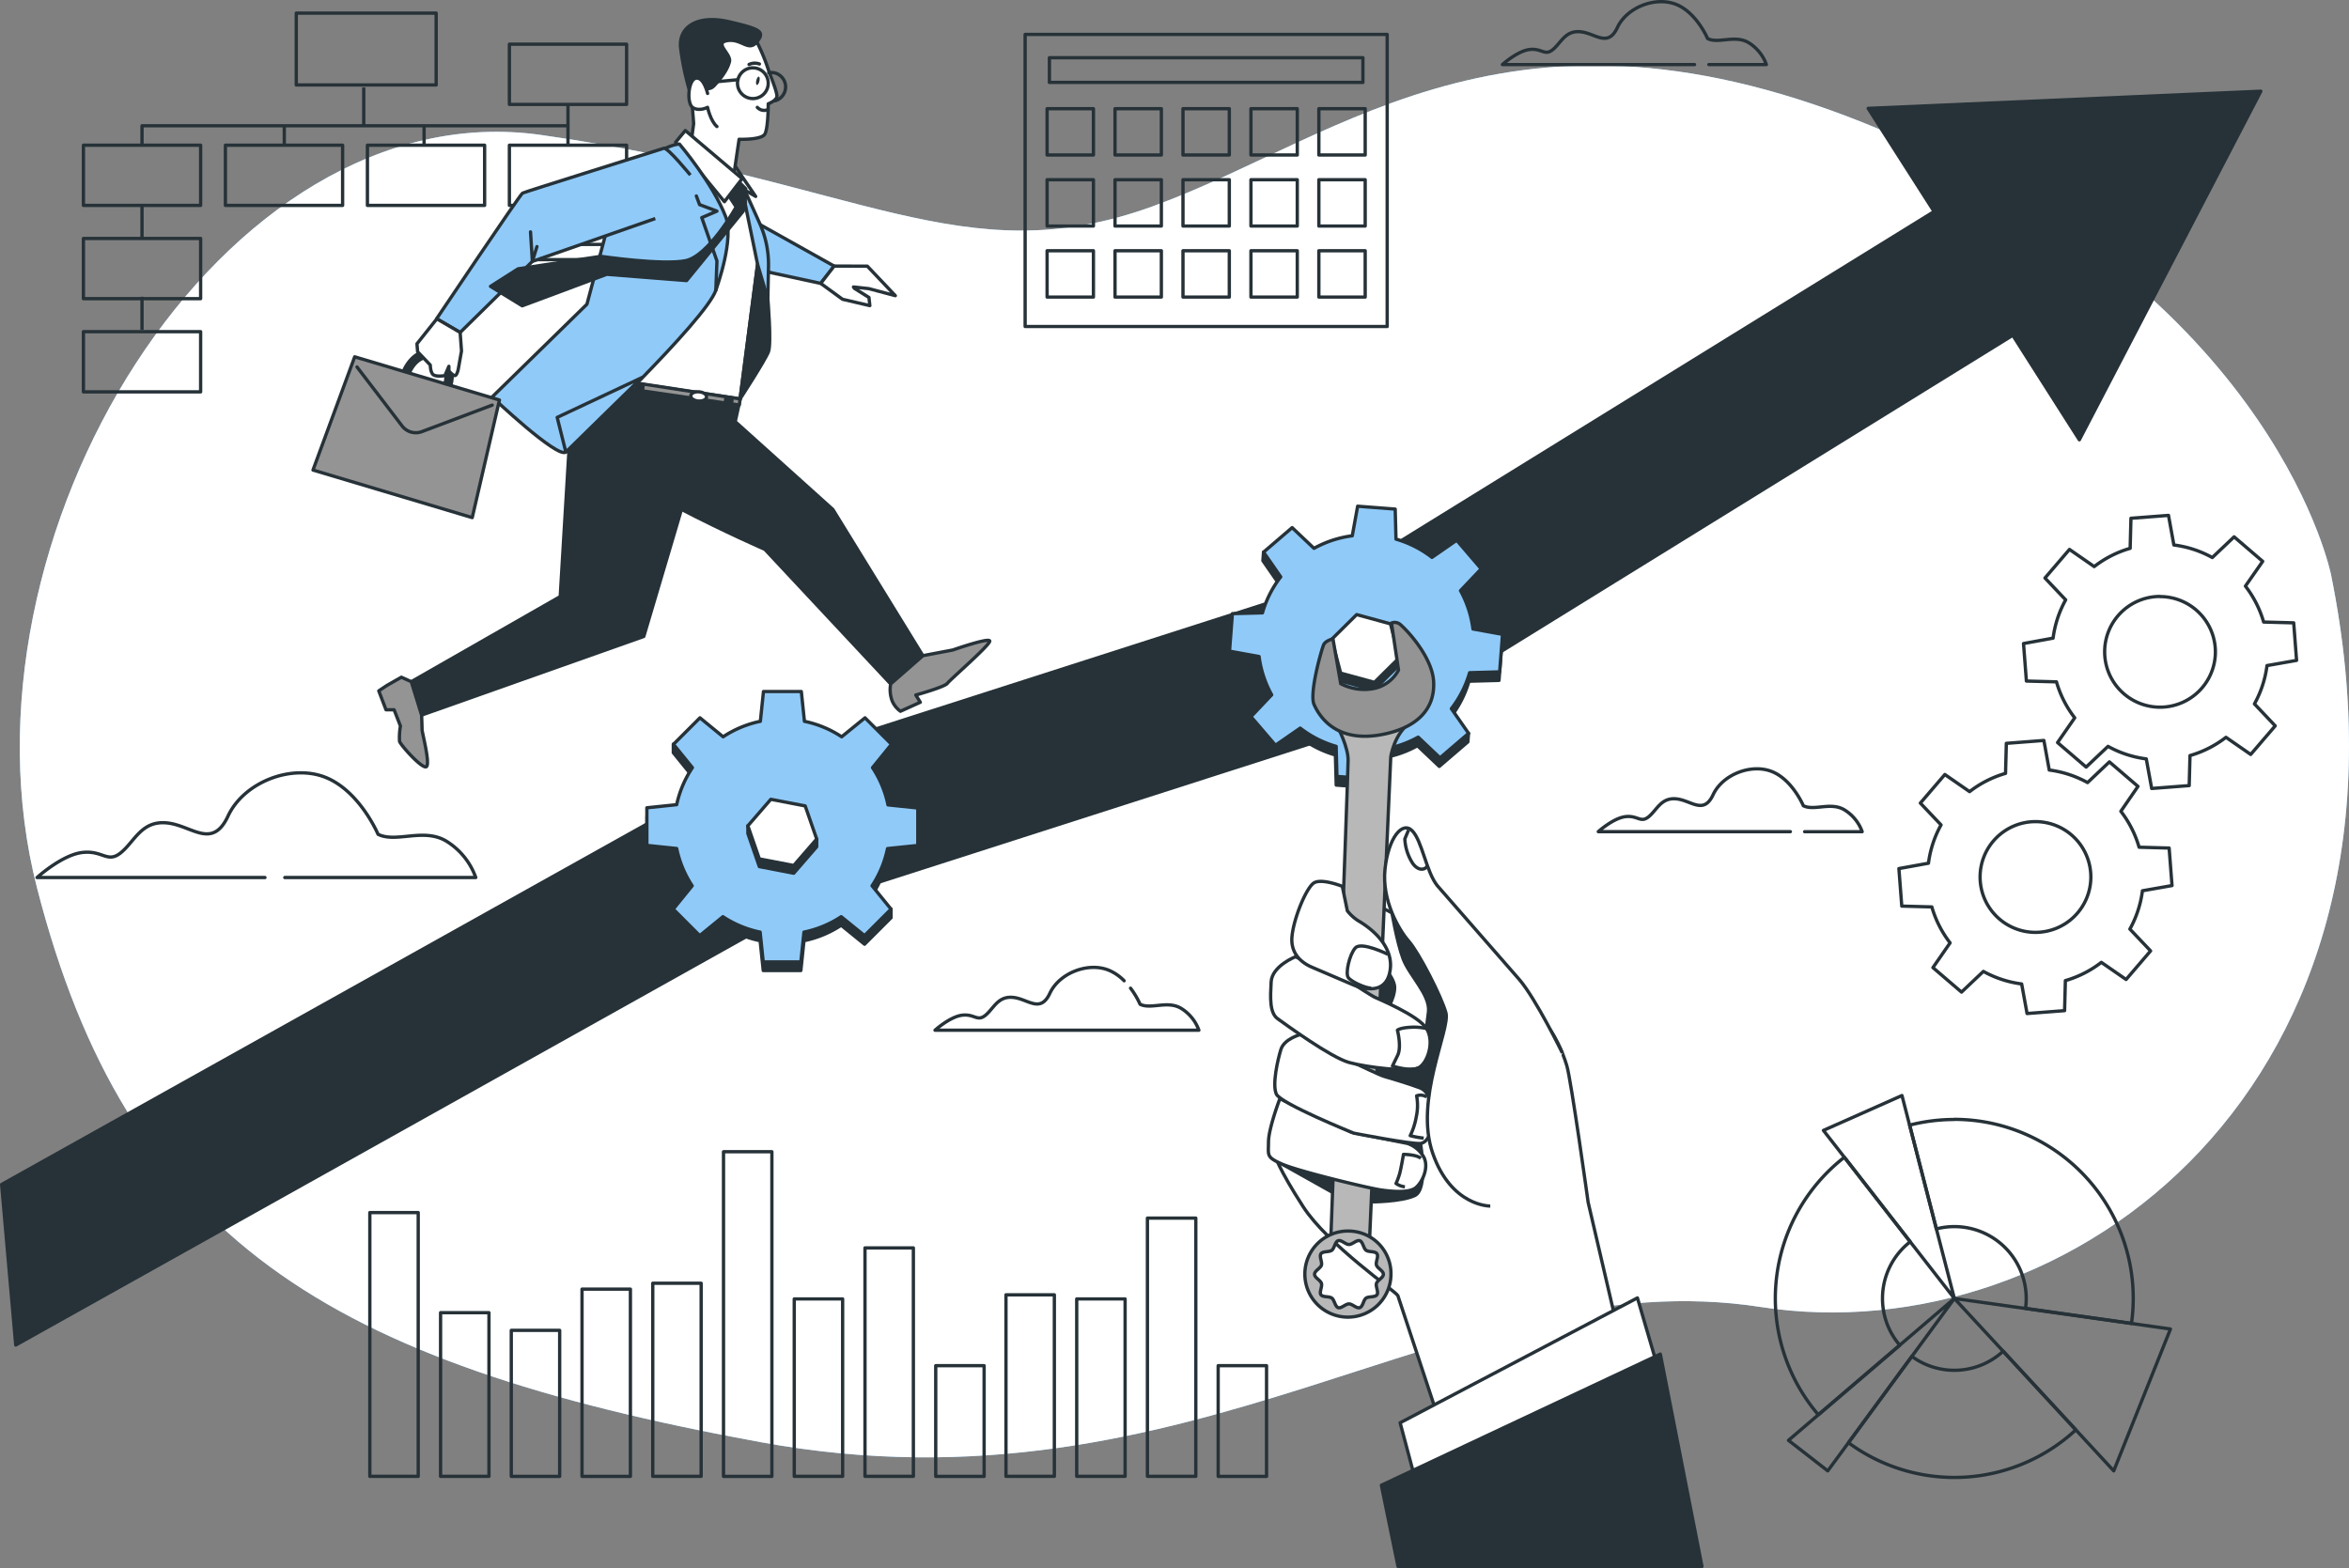 <svg xmlns="http://www.w3.org/2000/svg" xmlns:xlink="http://www.w3.org/1999/xlink" viewBox="0 0 709.28 473.53" xmlns:v="https://vecta.io/nano"><rect x="0" y="0" width="709.28" height="473.53" fill="#808080" stroke="none"/><style><![CDATA[.B{stroke:#263238}.C{stroke-linejoin:round}.D{fill:#fff}.E{fill:none}.F{fill:#263238}.G{stroke-linecap:round}.H{fill:#90caf9}.I{fill:#949494}]]></style><use xlink:href="#B" class="H"/><use xlink:href="#B" opacity=".7" class="D"/><g class="B C E"><path d="M646.91 269a32.38 32.38 0 0 1-3.79 11.57l6.25 6.59-7.4 8.63-7.47-5.17a32.4 32.4 0 0 1-10.86 5.51l-.24 9.07-11.33.87-1.63-8.93a32.33 32.33 0 0 1-11.56-3.79l-6.6 6.25-8.63-7.4 5.18-7.47a32.26 32.26 0 0 1-5.51-10.85l-9.08-.25-.87-11.33 8.93-1.62a32.33 32.33 0 0 1 3.8-11.57l-6.25-6.59 7.4-8.63 7.47 5.17a32.35 32.35 0 0 1 10.85-5.51l.24-9.07 11.34-.87 1.62 8.93a32.45 32.45 0 0 1 11.57 3.79l6.59-6.25 8.63 7.4-5.17 7.52a32.45 32.45 0 0 1 5.51 10.85l9.07.25.87 11.33zm-32.3-20.88a16.72 16.72 0 1 0 16.72 16.72 16.72 16.72 0 0 0-16.72-16.72zM684.52 201a32.45 32.45 0 0 1-3.79 11.57l6.27 6.63-7.4 8.63-7.47-5.17a32.4 32.4 0 0 1-10.86 5.51l-.24 9.07-11.33.87-1.63-8.93a32.33 32.33 0 0 1-11.56-3.79l-6.6 6.25-8.63-7.4 5.18-7.47a32.22 32.22 0 0 1-5.51-10.86l-9.08-.24-.87-11.33 8.93-1.63a32.35 32.35 0 0 1 3.8-11.56l-6.25-6.6 7.4-8.63 7.47 5.18a32.17 32.17 0 0 1 10.85-5.51l.24-9.08 11.34-.87 1.62 8.94a32.25 32.25 0 0 1 11.6 3.79l6.59-6.25 8.63 7.4L678 177a32.45 32.45 0 0 1 5.51 10.85l9.07.24.87 11.34zm-32.3-20.88a16.72 16.72 0 1 0 16.72 16.72 16.72 16.72 0 0 0-16.72-16.68z"/><path d="M86 265h57.66a21.23 21.23 0 0 0-8.92-11c-6.87-4.12-15.1.68-20.59-2.06 0 0-5.49-13-15.79-17.16s-24.71 1.37-29.51 11.67-11 2.74-18.54 2.05-9.6 5.5-13.72 8.93-5.49-.69-11.67 0S11.19 265 11.19 265H80m464.91-13.84h17.37a12.76 12.76 0 0 0-5.37-6.6c-4.13-2.48-9.08.41-12.39-1.24 0 0-3.3-7.85-9.49-10.32s-14.87.82-17.76 7-6.61 1.66-11.15 1.24-5.78 3.31-8.26 5.37-3.3-.41-7 0-8.26 4.54-8.26 4.54h58M516 19.5h17.36a12.82 12.82 0 0 0-5.36-6.61c-4.13-2.48-9.09.41-12.39-1.24 0 0-3.31-7.85-9.5-10.32s-14.86.82-17.75 7-6.65 1.67-11.19 1.26-5.78 3.3-8.26 5.36-3.3-.41-7 0-8.26 4.55-8.26 4.55h58M339.43 296.18a14.1 14.1 0 0 0-4.68-3.21c-6.19-2.48-14.86.82-17.75 7s-6.61 1.65-11.15 1.23-5.78 3.31-8.26 5.37-3.3-.41-7 0-8.26 4.54-8.26 4.54H362a12.81 12.81 0 0 0-5.36-6.6c-4.13-2.48-9.09.41-12.39-1.24a25.34 25.34 0 0 0-2.88-4.85" class="G"/></g><g class="F B C"><path d="M564.1,32.73,584,63.88,403.1,175.63,224.82,232.86a22.22,22.22,0,0,0-4.12,1.81L.5,357.69l4.26,48.48L240.52,274.36,419.22,217a22.49,22.49,0,0,0,4.88-2.25l183.66-113.5,20.1,31.56,54.8-105.26Z"/><path d="M443.55 205.72l9.07-.25.87-11.33-8.93-1.62a32.45 32.45 0 0 0-3.79-11.52l6.25-6.59.2-2.58-1.22 1.31-6.36-7.41-7.47 5.17a32.45 32.45 0 0 0-10.85-5.51l-.25-9.07-11.33-.87-1.62 8.93a32.32 32.32 0 0 0-11.57 3.79l-6.59-6.25-7.39 6.34-1.05-1.52-.19 2.58 5.17 7.47a32.4 32.4 0 0 0-5.5 10.86l-9.08.24-.92 11.33 8.93 1.63a32.14 32.14 0 0 0 3.79 11.56l-5 5.26-1.06-1.24-.2 2.58 7.4 8.63 7.47-5.18a32.26 32.26 0 0 0 10.89 5.54l.25 9.08 11.33.86 1.62-8.93a32.19 32.19 0 0 0 11.58-3.82l6.59 6.25 8.63-7.4.2-2.58-1.24 1.07-4.13-6a32.45 32.45 0 0 0 5.5-10.81z"/></g><path d="M452.82 202.9l.87-11.34-8.93-1.62a32.45 32.45 0 0 0-3.76-11.57l6.25-6.59-7.4-8.63-7.47 5.17a32.4 32.4 0 0 0-10.86-5.51l-.24-9.07-11.34-.87-1.62 8.93a32.33 32.33 0 0 0-11.56 3.79l-6.6-6.25-8.63 7.4 5.18 7.47a32.22 32.22 0 0 0-5.51 10.86l-9.08.24-.87 11.33 8.93 1.63a32.35 32.35 0 0 0 3.8 11.56l-6.25 6.6 7.4 8.63 7.47-5.18a32.17 32.17 0 0 0 10.85 5.51l.24 9.08 11.34.87 1.62-8.94a32.25 32.25 0 0 0 11.57-3.79l6.59 6.25 8.63-7.4-5.2-7.46a32.45 32.45 0 0 0 5.51-10.85z" class="B C H"/><path d="M402.12 193.04l-.18 2.33 2.69 10.23 10.2 2.78 7.52-7.44.18-2.32-20.41-5.58z" class="B C F"/><path d="M409.64 185.6l-7.52 7.44 2.69 10.23 10.2 2.79 7.52-7.44-2.69-10.23-10.2-2.79z" class="B C D"/><path d="M268.1 258.85l9-.94v-11.37l-9-.93a32.14 32.14 0 0 0-4.67-11.24l5.73-7.06v-2.58l-1.16 1.45-6.91-6.91-7.02 5.73a32.31 32.31 0 0 0-11.24-4.66l-.94-9h-11.36l-.94 9a32.31 32.31 0 0 0-11.24 4.66l-7-5.73-6.88 6.88-1.16-1.42v2.58l5.72 7.06a32.31 32.31 0 0 0-4.66 11.24l-9 .93v11.37l9 .94a32.39 32.39 0 0 0 4.63 11.24l-4.56 5.62-1.16-1.16v2.59l8 8 7-5.73a32.14 32.14 0 0 0 11.24 4.67l.94 9h11.36l.94-9a32.14 32.14 0 0 0 11.24-4.67l7.05 5.73 8-8v-2.59l-1.05 1.16-4.57-5.62a32.21 32.21 0 0 0 4.67-11.24z" class="B C F"/><path d="M277.13,255.32V244l-9-.94a32.14,32.14,0,0,0-4.67-11.24l5.73-7.05-8-8-7.05,5.73a32.14,32.14,0,0,0-11.24-4.67l-.94-9H230.53l-.94,9a32.14,32.14,0,0,0-11.24,4.67l-7-5.73-8,8,5.72,7.05A32.31,32.31,0,0,0,204.32,243l-9,.94v11.36l9,.94A32.31,32.31,0,0,0,209,267.5l-5.72,7.05,8,8,7-5.72a32.31,32.31,0,0,0,11.24,4.66l.94,9h11.36l.94-9a32.31,32.31,0,0,0,11.24-4.66l7.05,5.72,8-8-5.73-7.05a32.14,32.14,0,0,0,4.67-11.24Z" class="B C H"/><path d="M225.82 249.38v2.33l3.46 9.99 10.39 2 6.93-7.99v-2.33l-20.78-4z" class="B C F"/><path d="M232.75 241.38l-6.93 8 3.46 9.99 10.39 2 6.93-7.99-3.47-10-10.38-2z" class="B C D"/><g class="E B C"><path d="M309.54 10.4h109.32v88.2H309.54z"/><use xlink:href="#C"/><use xlink:href="#C" x="20.51"/><path d="M357.2 32.82h13.99v13.99H357.2z"/><use xlink:href="#C" x="61.55"/><use xlink:href="#C" x="82.06"/><use xlink:href="#C" y="21.45"/><use xlink:href="#C" x="20.51" y="21.45"/><path d="M357.2 54.27h13.99v13.99H357.2z"/><use xlink:href="#C" x="61.55" y="21.45"/><use xlink:href="#C" x="82.06" y="21.45"/><use xlink:href="#C" y="42.9"/><use xlink:href="#C" x="20.51" y="42.9"/><path d="M357.2 75.72h13.99v13.99H357.2z"/><use xlink:href="#C" x="61.55" y="42.9"/><use xlink:href="#C" x="82.06" y="42.9"/><path d="M316.87 17.43h94.66v7.46h-94.66zm287.98 390.62a21.72 21.72 0 0 1-27.57 1.56l-19.14 26.07a54 54 0 0 0 68.66-3.88zm-36.43-15.93a21.63 21.63 0 0 1 8.37-17.12l-19.88-25.52a54 54 0 0 0-7.86 77.76l24.59-21a21.55 21.55 0 0 1-5.22-14.12zm21.7-54.05a54.71 54.71 0 0 0-13.51 1.7l8.08 31.34a21.69 21.69 0 0 1 27.12 21 20.2 20.2 0 0 1-.21 3l32 4.53a54.06 54.06 0 0 0-53.52-61.61z"/><path d="M590.12 392.12L576.79 375l-19.88-25.52-6.33-8.11 23.72-10.54 2.3 8.94h.01l8.08 31.34 5.43 21.01z"/><path d="M590.12 392.12l-12.84 17.49-19.14 26.07-6.25 8.5-11.86-9.22 9.02-7.72 24.58-21.02 16.49-14.1z"/><path d="M655.37 401.34l-17.13 42.84-11.44-12.38-21.95-23.75-14.73-15.93 21.48 3.03 32.04 4.53 11.73 1.66zm-543.7-35.16h14.61v79.66h-14.61zm21.36 30.23h14.61v49.43h-14.61zm21.35 5.34h14.61v44.1h-14.61zm21.36-12.45h14.61v56.55h-14.61zm21.36-1.78h14.61v58.32H197.1zm21.36-39.71h14.61v98.04h-14.61zm21.36 44.45h14.61v53.58h-14.61zm21.36-15.41h14.61v68.99h-14.61zm21.36 35.57h14.61v33.43h-14.61zm21.21-21.4h14.61v54.82h-14.61zm21.36 1.24h14.61v53.58h-14.61zm21.35-24.41h14.61v77.99h-14.61zm21.36 44.57h14.61v33.43h-14.61zM161.05 69.21h20.69m-20.69 4.6h20.69m-20.69 4.6h20.69M42.88 44.02v-6.04h128.55M42.88 72.1v-10m0 37.51v-10M171.5 31.42v12.36m-43.45-5.38v5.73m-18.22-17.72v11.11m-23.99.88v5.73m3.62-40.17h42.24v21.7H89.46z"/><path d="M25.19 43.85h35.39v18.18H25.19zm0 28.16h35.39v18.18H25.19zm0 28.15h35.39v18.18H25.19zm42.87-56.31h35.39v18.18H68.06zm42.88 0h35.39v18.18h-35.39zm42.87 0h35.39v18.18h-35.39zm0-30.5h35.39v18.18h-35.39z"/></g><path d="M219.57 62.28l32.3 18.07-4.05 5.23-29.13-6.28.88-17.02z" class="B C H"/><path d="M257.98 87.08l-.28-.42 4.66.51 7.99 2.12-8.46-8.91-10.02-.03-4.05 5.23 6.59 4.8 8.24 1.92-.27-2.47-4.4-2.75z" class="B C D"/><path d="M225.72 84.06l.01 1.83" class="B C E G"/><g class="F B C"><path d="M172.24 128.73l-3.08 51.43-44.97 25.7 3.11 10.09 67.09-23.75 13.59-45.85-35.74-17.62z"/><path d="M175.72,113.37s-5.49,15.25-3.84,17.45c10.48,14,59.07,35.07,59.07,35.07l38,40.66,9.71-8.54-27.17-44.15L222,127.33l1.51-6.86Z"/></g><path d="M224.84,57.36l4.51,10a30.42,30.42,0,0,1,2.7,13.12l-.2,9.82-7.19,22.25,1-37.95Z" class="B C H"/><path d="M205.82 43.18l-18.6 19.66-11.5 50.53 47.75 7.1 5.28-40.64-3.77-18.36-.14-4.11 3.34 1.96-4.25-6.21-3.33-5.06-14.78-4.87z" class="B C D"/><path d="M176.42 115.47l46.8 6.85.25-1.85-45.91-7.05-1.14 2.05z" class="B C I"/><path d="M192.01 118.02l.35-2.21 1.87.35-.35 2.56m24.96 3.73l.35-2.21 1.86.35-.35 2.57" class="F G B C"/><path d="M213.34 119.91c-.06.77-1.18 1.31-2.5 1.2s-2.33-.83-2.26-1.6 1.18-1.3 2.5-1.19 2.33.82 2.26 1.59z" class="B C D"/><path d="M228.75,79.83l3.1,10.43s1.14,13.42.19,15.95-8.57,14.26-8.57,14.26Z" class="B C F"/><path d="M232.28 21.9a59 59 0 0 0-3.75-9.25c-2.13-3.93-11.2-5.85-16.19-2.45s-5.49 11.29-4.55 13.8 1.66 13.33 1.66 13.33l-1 7.4 12.94 9.39 1.78-12.06s6.79.26 7.8-1.6 1-9.11 1-9.11 2.5-.94 2.62-2.24-2.31-7.21-2.31-7.21z" class="B C D"/><path d="M211.14,25.16s2.32,3.07,4.53.68,4-4.86,4.59-7.22-4.89-5.7-.59-6.36,6.31,3.5,8.86.39,1.07-3.88-8.37-6.08S204.9,8,205.5,14.35a81.74,81.74,0,0,0,3,14Z" class="B C F"/><g class="E B C"><path d="M231.85 26.18a4.64 4.64 0 1 1-3.46-5.57 4.64 4.64 0 0 1 3.46 5.57z"/><path d="M232.13,22a4.23,4.23,0,0,1,1.73,0,4.36,4.36,0,0,1,.2,8.43" class="G"/></g><g class="D B C G"><path d="M222.82 24.07l-11.68 1.09"/><path d="M213.66,28.22s-1.11-5-3.49-4.62-2.94,7.7-.94,8.92,4.41-.11,4.41-.11.92,4.21,2.84,5.8"/></g><path d="M229.31 24.51c-.17.69-.51 1.21-.77 1.14s-.34-.67-.18-1.36.51-1.21.77-1.15.34.67.18 1.37z" class="F"/><path d="M226.17 19.47a4.07 4.07 0 0 1 3.13-.15m2.28 13.89a2.81 2.81 0 0 1-2.91-.79" class="B C E G"/><path d="M206.93 39.42l17.16 14.53-5.35 6.96L204 42.95l2.93-3.53z" class="B C D"/><g class="H B C"><path d="M205.16 43.51s10.07 11.84 13.94 21.89c2.59 6.75-2.44 20.73-2.95 22.24-2.94 8.84-42.67 46.91-45.29 48.88s-22.26-16.64-22.26-16.64l28.62-28 6.21-23.23L190.31 51s10.74-7.46 14.85-7.49z"/><path d="M193.82 114.03l-25.58 12.02 2.62 10.47 22.96-22.49z"/></g><path d="M210.26 59.18l.98 2.62 5.24 1.96-4.58 1.96 4.58 13.09-.33 8.83" class="B C E G"/><path d="M208.45 52.86s-6.92-8.47-8-8.08-41.95 13.14-42.67 13.54-25.94 37.93-25.94 37.93l7.1 4.15 21.81-21.46L197.86 66" class="B C H"/><path d="M162.13 74.47l-1.38 4.47-.56-8.91" class="B C E G"/><g class="F"><path d="M220.47,59.75l1.81,2.76S214,77.32,207,78.73s-25.57-1.32-25.57-1.32l-25,3.77-8.32,5.3,9.57,5.87,25.53-9.52,24.1,1.9,17.14-21,.72-6.73-1.65-1.64Z" class="B C"/><path d="M122.31 113.71h-.12a1.43 1.43 0 0 1-.8-1.85c1.16-2.9 4.87-7.9 10.65-5.94 5.55 1.86 5.41 7.76 4.56 10.61a1.43 1.43 0 1 1-2.73-.82c.06-.22 1.59-5.64-2.74-7.09-4.73-1.55-7 4-7.09 4.29a1.43 1.43 0 0 1-1.73.8z"/></g><g class="B C"><path d="M142.59 156.31l-48.08-14.36 12.59-34.2 43.71 13.05-8.22 35.51z" class="I"/><path d="M107.8,110.83l13.6,17.79a5.22,5.22,0,0,0,6,1.72l21.22-8" class="E G"/><path d="M138.94,100.4l.41,5.6-1,5.63s-.4,1.81-1,1.81-1.81-1.41-1.81-1.41v-1.41l-1.21,2.82s-2.41.4-3.41-.21-1-3-1-3l-3.82-4-.2-2.41,6-7.54Z" class="D"/><path d="M278.69 198l9-1.71s10.88-3.81 11.15-2.72-12 11.7-12.78 12.79-9.53 3.53-9.53 3.53l1.36 2.18-6 2.72a7.53 7.53 0 0 1-2.45-3 9.69 9.69 0 0 1-.5-5.26zm-154.5 7.86l-3-1.35-4.37 2.49-2.45 1.63 2.18 5.71H119l1.91 4.9a20.34 20.34 0 0 0-.27 4.63c.27 1.08 7.07 8.7 8.16 7.61s-1.36-10.33-1.36-11.15-.13-4.34-.13-4.34z" class="I"/><path d="M407 268.81l34.38 17.75 25.07 22.4c2.88 3.1 5.32 8.43 6.65 12.87s6.44 41.26 6.44 41.26l15.3 65.66-55.68 14.19-17.08-51.68c-.67-1.33-21.08-15.26-28.58-26.84s-8.65-15.75-8.65-15.75l8.43-30.61 4.66-12.87 1.77-35.93z" class="D"/><g class="F"><path d="M420.16,274.87s1.6,9.58,3.51,14.68,8.23,10.86,7.66,16-3.19,18.83,2.24,21.38c0,0,10.21-20.1,8.93-23.3s-19.78-31.91-19.78-31.91Z"/><path d="M387.1,351.53l15.83,8.87s5.11-1,11.17,2.55c0,0,8.94,0,13.08-1.91s1.75-15.73,1.75-15.73,6.55-10.76,5.59-14.91-6.7-10.53-6.7-10.53l-9.57-14s2.87-4.15,2.87-7.66-6.06-9.26-6.06-9.26Z"/></g><path d="M404.06,219.85s3,5.7,3,9.67-5.17,143.28-5.17,143.28l11.65,1.49,6.4-145.76s1-6.94,5.95-10.41Z" fill="#b8b8b8"/><path d="M402.49 192.94l2.34 13.52a15.34 15.34 0 0 0 9.58 1.54 10.86 10.86 0 0 0 7.87-5.65l-2.12-14.19a2.58 2.58 0 0 1 2.57.35c3.34 2.92 9.77 10.59 10.15 17.26.51 8.9-5.74 14.23-15.73 16.08-13.86 2.57-18.82-5.64-20.36-9.06s2.31-16.89 2.91-18.13 2.79-1.72 2.79-1.72z" class="I"/><path d="M407.32 371.76A13 13 0 1 0 420 384.81a12.87 12.87 0 0 0-12.68-13.05zm8.31 15.8c-.31 1 .72 2.63.14 3.45s-2.48.43-3.29 1-.93 2.55-1.9 2.88-2.22-1.13-3.26-1.13-2.32 1.45-3.26 1.13-1.1-2.27-1.91-2.88-2.7-.2-3.28-1 .45-2.47.14-3.45-2.08-1.71-2.08-2.75 1.79-1.81 2.08-2.75-.72-2.63-.14-3.45 2.48-.44 3.28-1.05.94-2.55 1.91-2.88 2.21 1.14 3.26 1.14 2.32-1.45 3.26-1.14 1.1 2.27 1.9 2.88 2.71.21 3.29 1.05-.45 2.46-.14 3.45 2.08 1.7 2.08 2.75-1.79 1.8-2.08 2.75z" fill="#b8b8b8"/><path d="M386.45 331.8s-3.43 9-3.43 13.08-.75 4.51 4.08 6.65 26.17 7.3 29.92 7.83 8.47.86 10.4-.64 4.08-5.9 2.58-9.12a8.91 8.91 0 0 0-5-4.29l-17-3.43z" class="D"/><path d="M424.21,358.4a5.73,5.73,0,0,1-2.68-1,23.1,23.1,0,0,0,1.07-2.89c.43-1.51,1.18-5.9,1.18-5.9s3.86,0,5.25,1.18" class="E"/><path d="M392.78,312.38s-5,1.29-6,4.51-2.68,10.62-1.39,13.51,23.38,11.8,23.38,11.8,17.59,3.43,20.17,3.11,4-5,3.32-8.9-.54-6.76-3.65-7.94-9.54-3.11-10.72-3.43-8.58-3.86-8.58-3.86Z" class="D"/><path d="M430.75,331.26a3.35,3.35,0,0,0-3-.32,15.81,15.81,0,0,1-.11,6.33,21.41,21.41,0,0,1-1.82,5.68,25.56,25.56,0,0,0,4.07.75" class="E"/><path d="M391.17,288.92s-7.09,2.79-7.35,7.6-.5,9.38,2,11.15,16,11.66,21.53,13.18,18.06,2.94,20.85,1.67,5.07-7.85,2.54-11.91-14.77-9-15.79-9.53-6.08-3.8-6.08-3.8Z" class="D"/><path d="M430.77 310.61a17.33 17.33 0 0 0-5.17-.37c-3 .21-3.65.86-3.65.86s1.29 4.93.11 7.51l-1.61 3.32s5.37 1.72 7.78.59" class="E"/><path d="M405.31 267.66s-6.34-2.53-8.62-1-6.08 10.64-6.58 16.21 3.54 8.11 5.82 9.12l12.42 5.32c1.78.76 10.13 4.06 11.4-4.3s-7.85-13.94-9.63-14.95a13.26 13.26 0 0 1-3.29-3z" class="D"/><path d="M419.1,288.2s-8.05-4-9.87-1.93-3,7.62-2.15,8.9,5.37,3.33,7,3.22" class="E"/><path d="M471.76 318s-8-16.39-13-22.19L434 267.46c-3.37-4.19-4.6-13.6-7.6-16.6s-7.2 2.2-8.2 11.6 4.2 18.39 7.2 21.79 9.8 16.59 11.19 21.59-9.59 26.18-4 42.37 17.39 16 17.39 16" class="D"/><path d="M425.31 250.66l-1.12 2.69a14.86 14.86 0 0 0 2.42 7.44c2 2.69 4.09 1.58 4.37.65" class="E"/><path d="M494.42 391.95l-71.65 37.71 5.03 18.86 74.16-30.8-7.54-25.77z" class="D"/><path d="M501.33 408.92l-84.22 39.6 5.03 24.51h91.76l-12.57-64.11z" class="F"/></g><defs ><path id="B" d="M703.88 173.68S687.87 92 573.35 41.55s-167.54-.25-225.11 20.69-88.8-7.88-184.9-21.49S-16 162.47 11.19 268.18s87.28 143.34 218.62 167.36 209-55.25 301.9-40.84 203.41-66.46 172.17-221.02z"/><path id="C" d="M316.17 32.82h13.99v13.99h-13.99z"/></defs></svg>